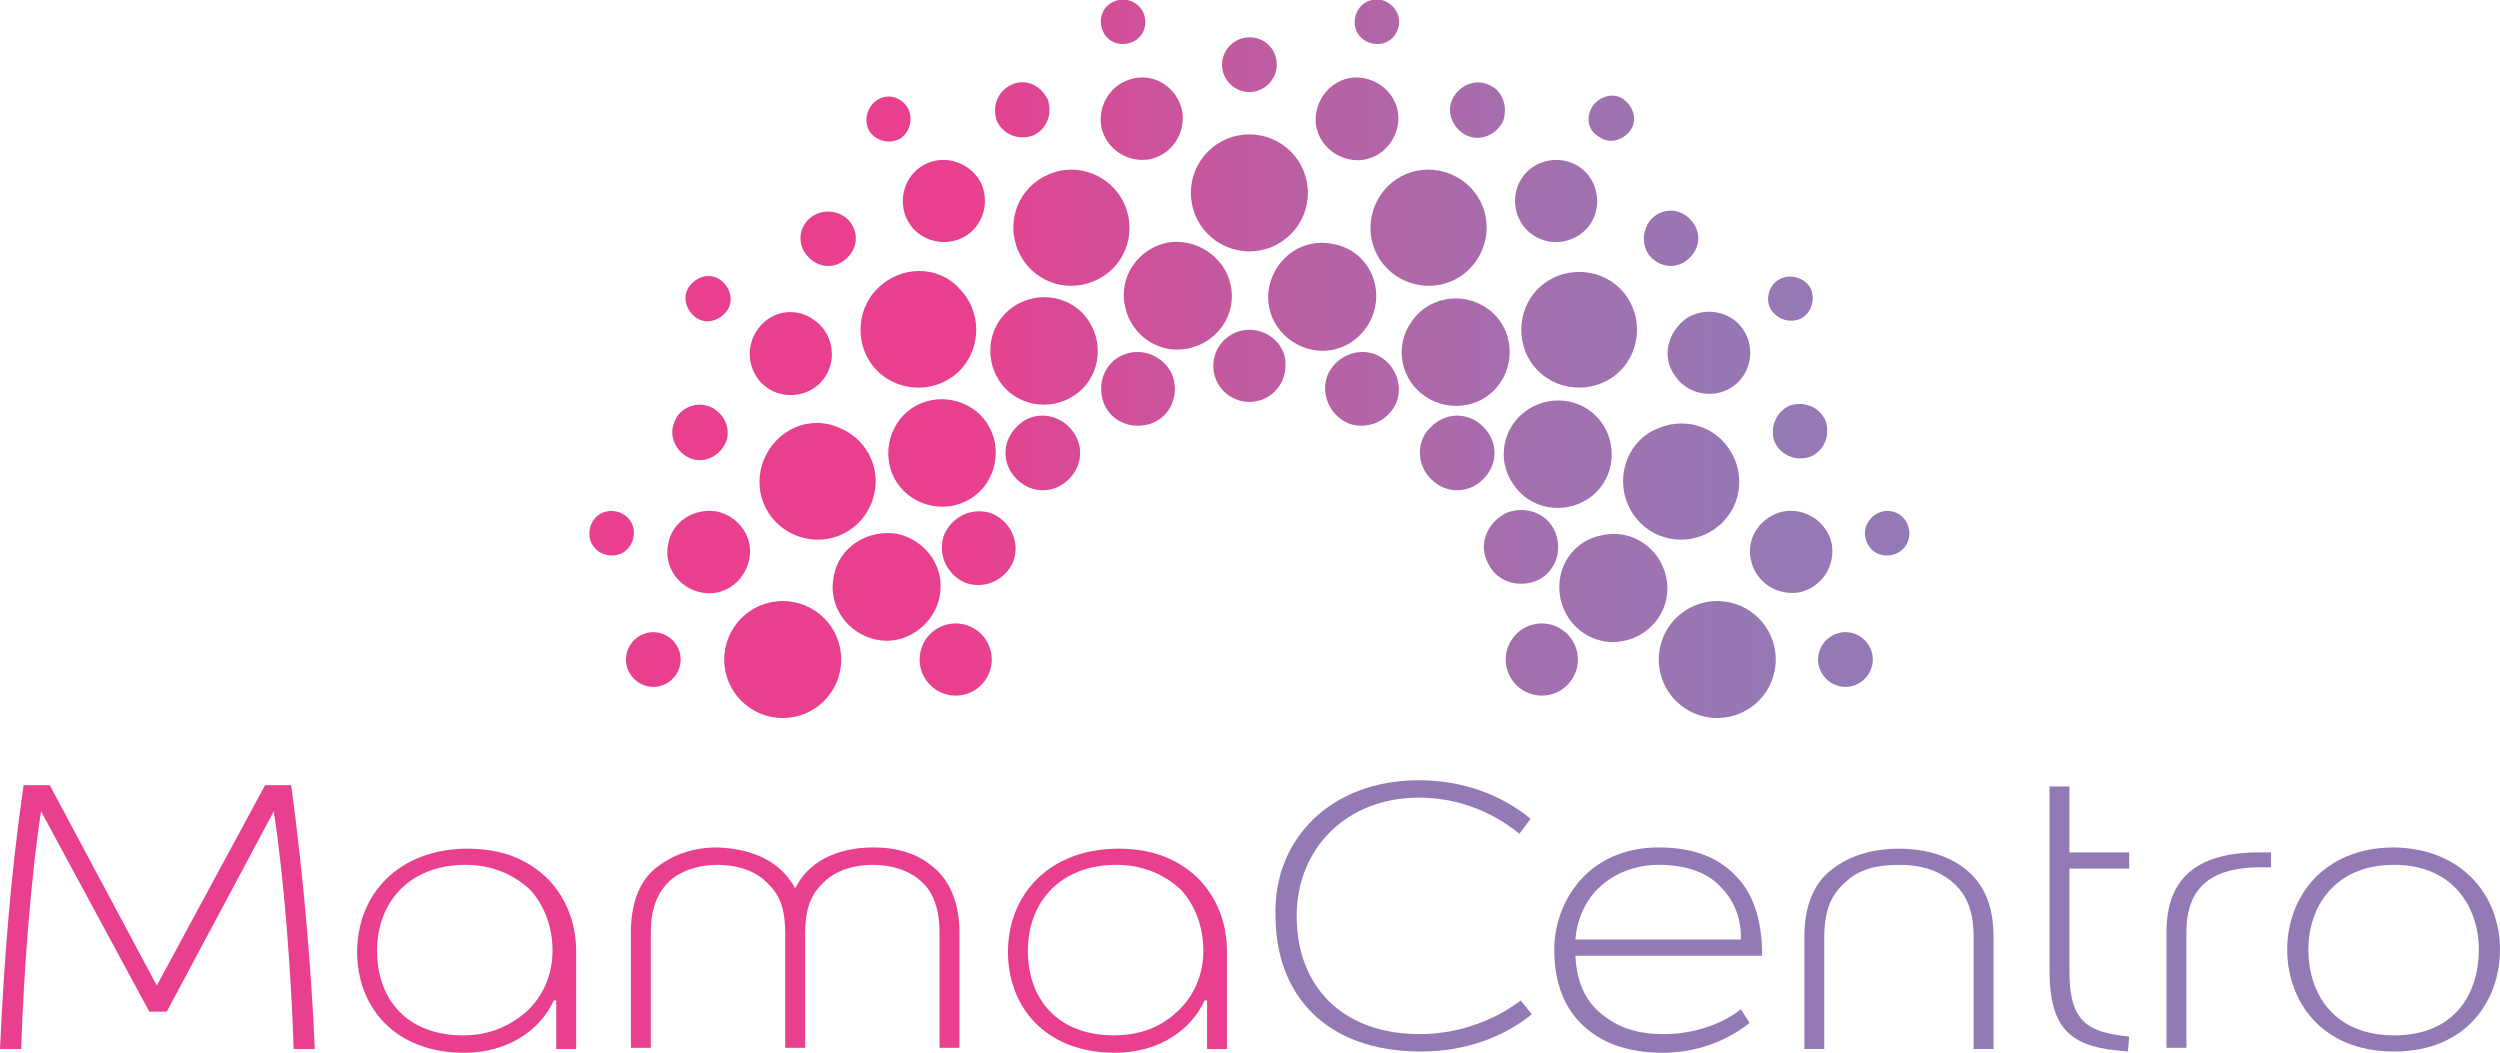 <?xml version="1.0" encoding="utf-8"?>
<!-- Generator: Adobe Illustrator 25.1.0, SVG Export Plug-In . SVG Version: 6.00 Build 0)  -->
<svg version="1.1" id="Capa_1" xmlns="http://www.w3.org/2000/svg" xmlns:xlink="http://www.w3.org/1999/xlink" x="0px" y="0px"
	 viewBox="0 0 200.9 84.6" style="enable-background:new 0 0 200.9 84.6;" xml:space="preserve">
<style type="text/css">
	.st0{fill:#E73382;}
	.st1{fill-rule:evenodd;clip-rule:evenodd;fill:url(#SVGID_1_);}
	.st2{fill:#E8408E;}
	.st3{fill:#937AB5;}
</style>
<g>
	<path class="st0" d="M100.4,49.5"/>
	
		<linearGradient id="SVGID_1_" gradientUnits="userSpaceOnUse" x1="47.362" y1="58.608" x2="153.438" y2="58.608" gradientTransform="matrix(1 0 0 -1 0 87.477)">
		<stop  offset="0.289" style="stop-color:#E8408E"/>
		<stop  offset="0.359" style="stop-color:#D94A95"/>
		<stop  offset="0.529" style="stop-color:#BB5FA3"/>
		<stop  offset="0.695" style="stop-color:#A56EAD"/>
		<stop  offset="0.855" style="stop-color:#9777B3"/>
		<stop  offset="1" style="stop-color:#937AB5"/>
	</linearGradient>
	<path class="st1" d="M50.3,53c0-1.2,1-2.2,2.2-2.2s2.2,1,2.2,2.2s-1,2.2-2.2,2.2S50.3,54.2,50.3,53L50.3,53z M54.2,33.9
		c-0.5,1.1,0.1,2.4,1.2,2.9s2.4-0.1,2.9-1.2s-0.1-2.4-1.2-2.9C55.9,32.2,54.6,32.8,54.2,33.9L54.2,33.9z M47.4,42.5
		c-0.2,1,0.4,1.9,1.4,2.1s1.9-0.4,2.1-1.4s-0.4-1.9-1.4-2.1C48.5,40.9,47.6,41.5,47.4,42.5L47.4,42.5z M55.4,23
		c-0.6,0.8-0.3,1.9,0.5,2.5s1.9,0.3,2.5-0.5s0.3-1.9-0.5-2.5C57.1,21.9,56,22.2,55.4,23L55.4,23z M93.8,19.5
		c-2.4,0.5-3.9,2.8-3.4,5.1c0.5,2.4,2.8,3.9,5.1,3.4c2.4-0.5,3.9-2.8,3.4-5.1C98.4,20.6,96.1,19.1,93.8,19.5L93.8,19.5z M125.4,48.1
		c0.5,2.4,2.8,3.9,5.1,3.4c2.4-0.5,3.9-2.8,3.4-5.1c-0.5-2.4-2.8-3.9-5.1-3.4C126.4,43.4,124.9,45.7,125.4,48.1L125.4,48.1z
		 M81.5,24.6c-2,1.3-2.5,4-1.2,6s4,2.5,6,1.2c2-1.3,2.5-4,1.2-6S83.5,23.3,81.5,24.6L81.5,24.6z M121.6,38.9c1.3,2,4,2.5,6,1.2
		s2.5-4,1.2-6s-4-2.5-6-1.2C120.8,34.2,120.2,36.9,121.6,38.9L121.6,38.9z M107.1,19.6c-2.4-0.5-4.6,1.1-5.1,3.4
		c-0.5,2.4,1.1,4.6,3.4,5.1c2.4,0.5,4.6-1.1,5.1-3.4C111,22.3,109.5,20,107.1,19.6L107.1,19.6z M67,46.3c-0.5,2.4,1.1,4.6,3.4,5.1
		s4.6-1.1,5.1-3.4c0.5-2.4-1.1-4.6-3.4-5.1C69.7,42.5,67.4,44,67,46.3L67,46.3z M72.1,34c-1.3,2-0.8,4.7,1.2,6s4.7,0.8,6-1.2
		s0.8-4.7-1.2-6C76.1,31.5,73.4,32,72.1,34L72.1,34z M114.6,31.9c2,1.3,4.7,0.8,6-1.2s0.8-4.7-1.2-6s-4.7-0.8-6,1.2
		C112,27.9,112.6,30.6,114.6,31.9L114.6,31.9z M91.1,6.3c-1.8,0.4-2.9,2.1-2.6,3.9c0.4,1.8,2.1,2.9,3.9,2.6c1.8-0.4,2.9-2.1,2.6-3.9
		C94.6,7.1,92.9,5.9,91.1,6.3L91.1,6.3z M140.7,45c0.4,1.8,2.1,2.9,3.9,2.6c1.8-0.4,2.9-2.1,2.6-3.9c-0.4-1.8-2.1-2.9-3.9-2.6
		C141.5,41.5,140.3,43.2,140.7,45L140.7,45z M74,13.4c-1.5,1-1.9,3.1-0.9,4.6s3.1,1.9,4.6,0.9s1.9-3.1,0.9-4.6
		C77.5,12.8,75.5,12.4,74,13.4L74,13.4z M134.6,30.2c1,1.5,3.1,1.9,4.6,0.9c1.5-1,1.9-3.1,0.9-4.6s-3.1-1.9-4.6-0.9
		C134,26.7,133.5,28.7,134.6,30.2L134.6,30.2z M109.7,6.3c-1.8-0.4-3.5,0.8-3.9,2.6s0.8,3.5,2.6,3.9s3.5-0.8,3.9-2.6
		S111.5,6.7,109.7,6.3L109.7,6.3z M53.7,43.7c-0.4,1.8,0.8,3.5,2.6,3.9c1.8,0.4,3.5-0.8,3.9-2.6c0.4-1.8-0.8-3.5-2.6-3.9
		C55.8,40.8,54,41.9,53.7,43.7L53.7,43.7z M60.8,26.6c-1,1.5-0.6,3.6,0.9,4.6c1.5,1,3.6,0.6,4.6-0.9s0.6-3.6-0.9-4.6
		C63.9,24.6,61.8,25,60.8,26.6L60.8,26.6z M123.2,18.9c1.5,1,3.6,0.6,4.6-0.9s0.6-3.6-0.9-4.6s-3.6-0.6-4.6,0.9
		C121.3,15.8,121.7,17.9,123.2,18.9L123.2,18.9z M100.4,3c-1.2,0-2.2,1-2.2,2.2s1,2.2,2.2,2.2s2.2-1,2.2-2.2
		C102.6,3.9,101.6,3,100.4,3L100.4,3z M146.1,53c0,1.2,1,2.2,2.2,2.2s2.2-1,2.2-2.2s-1-2.2-2.2-2.2C147.1,50.8,146.1,51.8,146.1,53
		L146.1,53z M81.3,6.8c-1.1,0.5-1.6,1.7-1.2,2.9c0.5,1.1,1.7,1.6,2.9,1.2c1.1-0.5,1.6-1.7,1.2-2.9C83.6,6.8,82.4,6.3,81.3,6.8
		L81.3,6.8z M142.6,35.5c0.5,1.1,1.7,1.6,2.9,1.2c1.1-0.5,1.6-1.7,1.2-2.9c-0.5-1.1-1.7-1.6-2.9-1.2
		C142.7,33.1,142.2,34.4,142.6,35.5L142.6,35.5z M119.6,6.8c-1.1-0.5-2.4,0.1-2.9,1.2c-0.5,1.1,0.1,2.4,1.2,2.9
		c1.1,0.5,2.4-0.1,2.9-1.2C121.2,8.5,120.7,7.2,119.6,6.8L119.6,6.8z M65,17.6c-0.9,0.9-0.9,2.2,0,3.1c0.9,0.9,2.2,0.9,3.1,0
		s0.9-2.2,0-3.1C67.2,16.8,65.9,16.8,65,17.6L65,17.6z M132.7,20.7c0.9,0.9,2.2,0.9,3.1,0c0.9-0.9,0.9-2.2,0-3.1
		c-0.9-0.9-2.2-0.9-3.1,0C131.9,18.5,131.9,19.9,132.7,20.7L132.7,20.7z M100.4,10.8c-2.6,0-4.7,2.1-4.7,4.7c0,2.6,2.1,4.7,4.7,4.7
		c2.6,0,4.7-2.1,4.7-4.7C105.1,12.9,103,10.8,100.4,10.8L100.4,10.8z M58.2,53c0,2.6,2.1,4.7,4.7,4.7s4.7-2.1,4.7-4.7
		s-2.1-4.7-4.7-4.7C60.3,48.3,58.2,50.4,58.2,53L58.2,53z M133.3,53c0,2.6,2.1,4.7,4.7,4.7c2.6,0,4.7-2.1,4.7-4.7s-2.1-4.7-4.7-4.7
		C135.4,48.3,133.3,50.4,133.3,53L133.3,53z M84.3,14c-2.4,1-3.5,3.7-2.5,6.1c1,2.4,3.7,3.5,6.1,2.5s3.5-3.7,2.5-6.1
		S86.6,13,84.3,14L84.3,14z M130.8,40.5c1,2.4,3.7,3.5,6.1,2.5c2.4-1,3.5-3.7,2.5-6.1s-3.7-3.5-6.1-2.5
		C130.9,35.3,129.8,38.1,130.8,40.5L130.8,40.5z M116.6,14c-2.4-1-5.1,0.1-6.1,2.5s0.1,5.1,2.5,6.1s5.1-0.1,6.1-2.5
		C120.1,17.7,119,15,116.6,14L116.6,14z M61.4,36.9c-1,2.4,0.1,5.1,2.5,6.1s5.1-0.1,6.1-2.5s-0.1-5.1-2.5-6.1
		C65.1,33.3,62.4,34.5,61.4,36.9L61.4,36.9z M70.5,23.2c-1.8,1.8-1.8,4.8,0,6.6c1.8,1.8,4.8,1.8,6.6,0c1.8-1.8,1.8-4.8,0-6.6
		C75.4,21.3,72.4,21.3,70.5,23.2L70.5,23.2z M123.6,29.8c1.8,1.8,4.8,1.8,6.6,0s1.8-4.8,0-6.6s-4.8-1.8-6.6,0
		C121.8,25,121.8,28,123.6,29.8L123.6,29.8z M89.9,0c-1,0.2-1.6,1.1-1.4,2.1s1.1,1.6,2.1,1.4c1-0.2,1.6-1.1,1.4-2.1S90.8-0.2,89.9,0
		L89.9,0z M149.9,43.2c0.2,1,1.1,1.6,2.1,1.4s1.6-1.1,1.4-2.1c-0.2-1-1.1-1.6-2.1-1.4C150.4,41.3,149.7,42.2,149.9,43.2L149.9,43.2z
		 M70.4,8.1c-0.8,0.6-1,1.7-0.5,2.5c0.6,0.8,1.7,1,2.5,0.5c0.8-0.6,1-1.7,0.5-2.5C72.3,7.7,71.2,7.5,70.4,8.1L70.4,8.1z M142.4,25
		c0.6,0.8,1.7,1,2.5,0.5c0.8-0.6,1-1.7,0.5-2.5c-0.6-0.8-1.7-1-2.5-0.5S141.8,24.2,142.4,25L142.4,25z M111,0
		c-1-0.2-1.9,0.4-2.1,1.4c-0.2,1,0.4,1.9,1.4,2.1c1,0.2,1.9-0.4,2.1-1.4S111.9,0.2,111,0L111,0z M128.5,11c0.8,0.6,1.9,0.3,2.5-0.5
		s0.3-1.9-0.5-2.5s-1.9-0.3-2.5,0.5C127.4,9.4,127.6,10.5,128.5,11L128.5,11z M100.4,26.5c-1.6,0-2.9,1.3-2.9,2.9s1.3,2.9,2.9,2.9
		s2.9-1.3,2.9-2.9C103.4,27.8,102,26.5,100.4,26.5L100.4,26.5z M73.9,53c0,1.6,1.3,2.9,2.9,2.9s2.9-1.3,2.9-2.9s-1.3-2.9-2.9-2.9
		S73.9,51.4,73.9,53L73.9,53z M121,53c0,1.6,1.3,2.9,2.9,2.9c1.6,0,2.9-1.3,2.9-2.9s-1.3-2.9-2.9-2.9S121,51.4,121,53L121,53z
		 M90.3,28.5c-1.5,0.6-2.2,2.3-1.6,3.9c0.6,1.5,2.3,2.2,3.9,1.6c1.5-0.6,2.2-2.3,1.6-3.9C93.5,28.6,91.8,27.9,90.3,28.5L90.3,28.5z
		 M119.5,45.1c0.6,1.5,2.3,2.2,3.9,1.6c1.5-0.6,2.2-2.3,1.6-3.9c-0.6-1.5-2.3-2.2-3.9-1.6C119.6,41.9,118.8,43.6,119.5,45.1
		L119.5,45.1z M110.6,28.5c-1.5-0.6-3.2,0.1-3.9,1.6c-0.6,1.5,0.1,3.2,1.6,3.9c1.5,0.6,3.2-0.1,3.9-1.6
		C112.8,30.9,112.1,29.2,110.6,28.5L110.6,28.5z M75.9,42.9c-0.6,1.5,0.1,3.2,1.6,3.9c1.5,0.6,3.2-0.1,3.9-1.6
		c0.6-1.5-0.1-3.2-1.6-3.9C78.3,40.7,76.6,41.4,75.9,42.9L75.9,42.9z M81.7,34.3c-1.2,1.2-1.2,3,0,4.2s3,1.2,4.2,0s1.2-3,0-4.2
		S82.8,33.1,81.7,34.3L81.7,34.3z M115,38.5c1.2,1.2,3,1.2,4.2,0s1.2-3,0-4.2s-3-1.2-4.2,0C113.8,35.4,113.8,37.3,115,38.5L115,38.5
		z"/>
	<g>
		<g>
			<path class="st2" d="M12.6,79.2L12.6,79.2l8.7-16.1h2.1c1,7.4,1.6,14.6,1.9,21.2h-1.7c-0.2-6.2-0.8-14-1.6-19.1l-8.6,16.1H12
				L3.3,65.2c-0.8,5.1-1.4,12.9-1.6,19.1H0c0.3-6.5,0.8-13.7,1.9-21.2H4L12.6,79.2z"/>
			<path class="st2" d="M44.5,80.4c-1.1,2.4-3.7,4.2-7.2,4.2c-5.6,0-8.6-3.7-8.6-8.1c0-4.6,3.3-8.3,8.9-8.3c2.8,0,4.9,0.9,6.5,2.5
				c1.3,1.4,2.2,3.3,2.2,5.8v7.8h-1.6v-3.9H44.5z M42.3,81.3c1.3-1.2,2.1-2.9,2.1-4.9s-0.7-3.7-1.8-4.9c-1.3-1.2-3-2-5.2-2
				c-4.5,0-7.1,3-7.1,6.9c0,4,2.5,6.8,6.9,6.8C39.3,83.2,40.9,82.5,42.3,81.3z"/>
			<path class="st2" d="M63.9,71.4c1-2.1,3.3-3.3,6.3-3.3c1.9,0,3.5,0.5,4.7,1.5c1.3,1,2.2,2.8,2.2,5.3v9.3h-1.6v-9.3
				c0-1.8-0.5-3.2-1.4-4c-0.9-0.9-2.4-1.4-3.9-1.4c-1.9,0-3.3,0.6-4.2,1.6c-0.9,0.9-1.3,2.1-1.3,3.9v9.2h-1.6V75
				c0-1.9-0.4-3-1.3-3.9c-0.9-1-2.3-1.6-4.2-1.6c-1.5,0-3,0.5-3.9,1.4s-1.4,2.2-1.4,4v9.3h-1.6v-9.3c0-2.5,0.8-4.3,2.2-5.3
				c1.2-0.9,2.8-1.5,4.7-1.5C60.6,68.2,62.8,69.3,63.9,71.4L63.9,71.4z"/>
			<path class="st2" d="M96.8,80.4c-1.1,2.4-3.7,4.2-7.2,4.2c-5.6,0-8.6-3.7-8.6-8.1c0-4.6,3.3-8.3,8.9-8.3c2.8,0,4.9,0.9,6.5,2.5
				c1.3,1.4,2.2,3.3,2.2,5.8v7.8H97v-3.9H96.8z M94.6,81.3c1.3-1.2,2.1-2.9,2.1-4.9s-0.7-3.7-1.8-4.9c-1.3-1.2-3-2-5.2-2
				c-4.5,0-7.1,3-7.1,6.9c0,4,2.5,6.8,6.9,6.8C91.7,83.2,93.3,82.5,94.6,81.3z"/>
			<path class="st3" d="M114,62.7c3.6,0,6.7,1.2,9,3.1l-0.9,1.2c-2.1-1.7-4.8-2.9-8.1-2.9c-5.8,0-9.8,4.1-9.8,9.5
				c0,5.7,3.7,9.5,9.9,9.5c3.1,0,6-1.1,8.1-2.7l0.9,1.1c-2.2,1.8-5.3,3-8.9,3c-7.8,0-11.7-4.7-11.7-10.9
				C102.3,67.4,107,62.7,114,62.7z"/>
			<path class="st3" d="M140.6,82.2c-1.9,1.5-4.3,2.4-7,2.4c-3,0-5-0.9-6.4-2.2c-1.8-1.7-2.3-4-2.3-6.1c0-3.7,2.6-8.2,8.4-8.2
				c2.6,0,4.7,0.7,6.2,2.3c1.6,1.6,2.1,4,2.1,6.3v0.1h-15c0.1,2.1,0.8,3.6,2,4.6c1.3,1.1,2.8,1.7,5.1,1.7c2.4,0,4.7-0.8,6.2-2
				L140.6,82.2z M126.6,75.5h13.3v-0.2c0-1.6-0.6-3-1.6-4c-1.1-1.2-2.8-1.8-5-1.8C129.9,69.5,126.9,71.7,126.6,75.5z"/>
			<path class="st3" d="M157.9,69.8c1.5,1.2,2.3,2.9,2.3,5.5v9h-1.6v-9c0-2.2-0.6-3.5-1.8-4.5c-1-0.8-2.3-1.3-4.2-1.3
				s-3.2,0.4-4.2,1.3c-1.2,1-1.8,2.3-1.8,4.5v9H145v-9c0-2.6,0.8-4.4,2.3-5.5c1.3-1,3.1-1.6,5.3-1.6
				C154.8,68.2,156.6,68.8,157.9,69.8z"/>
			<path class="st3" d="M166.3,69.8v8.1c0,1.8,0.2,3,0.9,3.9s1.8,1.2,3.1,1.4l0.8,0.1l-0.1,1.2l-1-0.1c-3.8-0.4-5.3-2-5.3-6.4V63.2
				h1.6v5.3h4.8v1.3C171.1,69.8,166.3,69.8,166.3,69.8z"/>
			<path class="st3" d="M182.5,68.5v1.2h-1.2c-3.7,0.1-5.6,1.7-5.6,5.2v9.3h-1.6v-9.3c0-4.2,2.3-6.3,7.1-6.4L182.5,68.5z"/>
			<path class="st3" d="M200.9,76.3c0,4.1-2.7,8.2-8.5,8.2c-5.9,0-8.6-4.1-8.6-8.2c0-4.2,2.9-8.2,8.6-8.2
				C198,68.2,200.9,72.1,200.9,76.3z M199.2,76.3c0-3.3-2-6.8-6.8-6.8c-4.9,0-6.9,3.5-6.9,6.8c0,3.5,2,6.9,6.9,6.9
				C197.3,83.2,199.2,79.8,199.2,76.3z"/>
		</g>
	</g>
</g>
</svg>
